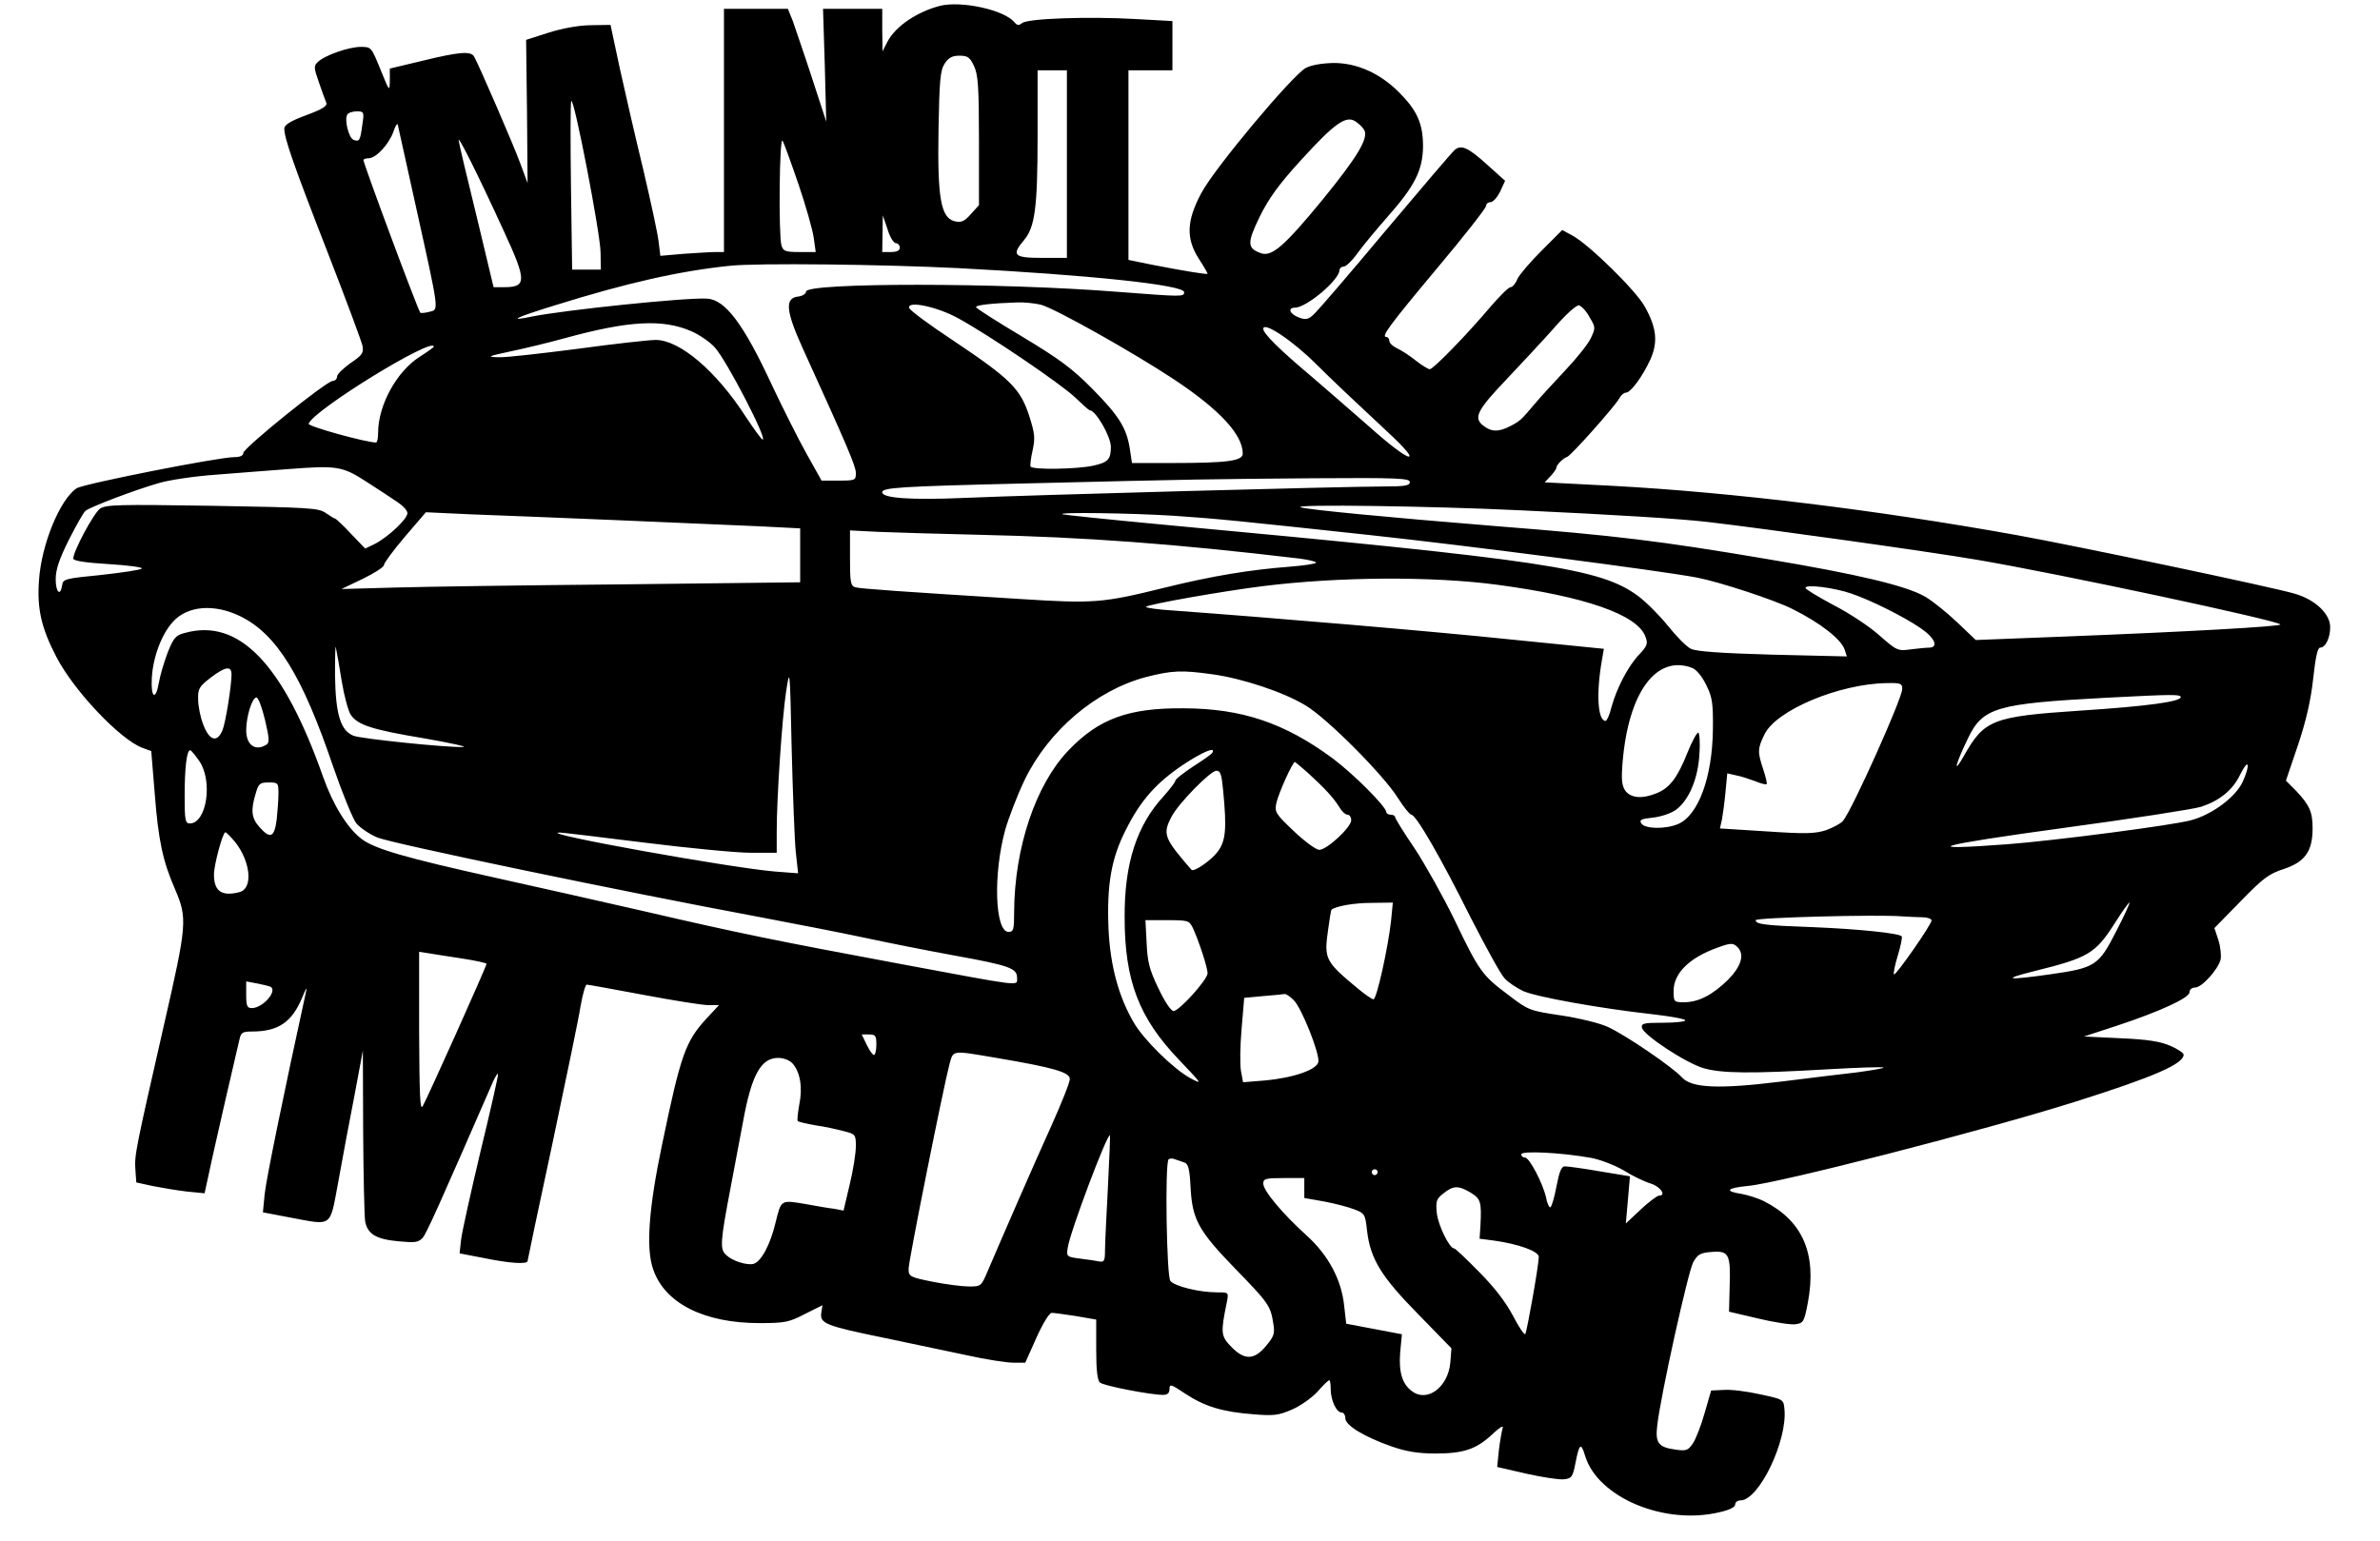 <?xml version="1.0" encoding="UTF-8" standalone="yes"?>
<svg version="1.0" xmlns="http://www.w3.org/2000/svg" width="812" height="526" viewBox="0 0 812 526" preserveAspectRatio="xMidYMid meet">
  <g transform="translate(0,526) scale(0.1,-0.1)" fill="#000000" stroke="none">
    <path d="M3207 5240 c-78 -20 -150 -69 -178 -120 l-18 -35 -1 73 0 72 -101 0
-101 0 6 -192 5 -193 -49 150 c-27 83 -57 169 -65 193 l-17 42 -109 0 -109 0
0 -415 0 -415 -27 0 c-16 0 -64 -3 -109 -6 l-81 -7 -6 49 c-3 27 -27 137 -52
244 -26 107 -62 263 -80 345 l-32 150 -69 -1 c-43 -1 -97 -11 -144 -26 l-75
-24 3 -245 2 -244 -24 65 c-24 66 -145 345 -159 368 -12 18 -51 15 -174 -15
l-113 -27 0 -41 c-1 -39 -1 -38 -32 38 -31 76 -31 77 -67 77 -41 0 -124 -29
-147 -52 -14 -13 -13 -20 4 -69 10 -30 22 -61 25 -69 5 -11 -11 -22 -68 -43
-54 -20 -75 -33 -75 -46 0 -33 32 -125 147 -420 63 -162 117 -307 120 -322 4
-23 -1 -31 -41 -58 -25 -18 -46 -38 -46 -46 0 -8 -7 -15 -15 -15 -21 0 -305
-229 -305 -246 0 -9 -11 -14 -31 -14 -54 0 -513 -91 -537 -106 -57 -37 -121
-192 -129 -315 -7 -96 8 -162 59 -260 59 -115 218 -283 294 -311 l30 -11 12
-146 c12 -156 27 -229 69 -325 43 -100 41 -120 -37 -461 -97 -426 -102 -448
-98 -497 l3 -43 55 -12 c30 -6 83 -15 117 -19 l61 -6 17 78 c9 44 35 156 56
249 22 94 42 182 46 198 5 23 10 27 42 27 91 0 137 32 172 116 11 27 17 38 14
24 -78 -357 -137 -645 -142 -695 l-6 -62 89 -17 c152 -28 138 -39 169 126 14
79 39 211 55 293 l28 150 1 -276 c1 -152 4 -291 7 -308 9 -43 38 -60 115 -67
55 -5 66 -4 81 12 14 16 60 120 241 535 9 19 16 29 16 23 1 -6 -26 -125 -60
-265 -33 -139 -63 -274 -66 -300 l-5 -46 83 -16 c87 -18 149 -22 149 -10 0 3
38 184 85 402 46 218 90 429 96 469 7 39 16 72 21 72 5 0 92 -16 194 -35 101
-19 201 -35 221 -35 l36 0 -41 -44 c-74 -80 -89 -124 -153 -431 -46 -219 -56
-357 -30 -428 40 -115 174 -182 362 -182 87 0 101 3 155 31 l60 30 -4 -26 c-5
-36 13 -44 213 -85 94 -20 222 -47 285 -60 63 -14 134 -25 156 -25 l42 0 38
85 c21 47 44 85 52 85 7 0 44 -5 83 -11 l69 -12 0 -102 c0 -70 4 -106 13 -113
12 -11 173 -42 215 -42 15 0 22 6 22 20 0 18 5 17 54 -16 67 -44 127 -62 231
-70 70 -6 87 -4 133 16 28 12 68 40 87 61 19 22 37 39 40 39 3 0 5 -13 5 -30
0 -37 19 -80 37 -80 7 0 13 -9 13 -20 0 -24 64 -63 158 -96 49 -17 89 -24 150
-24 97 0 140 15 196 68 21 20 36 29 33 20 -3 -9 -9 -43 -13 -75 l-6 -59 100
-23 c54 -12 112 -21 128 -19 26 3 30 8 39 55 13 67 19 72 33 25 43 -142 271
-238 460 -192 32 7 52 17 52 26 0 8 8 14 18 14 63 0 161 204 150 312 -3 33 -4
33 -83 50 -44 10 -100 17 -124 15 l-43 -2 -22 -76 c-12 -43 -30 -89 -40 -104
-16 -24 -23 -27 -57 -22 -61 8 -72 22 -65 82 12 106 106 528 123 558 16 28 25
32 65 35 57 4 63 -8 59 -124 l-2 -80 98 -23 c54 -13 111 -22 128 -20 28 4 30
7 43 74 31 166 -17 278 -148 345 -21 11 -57 22 -79 26 -59 9 -50 20 22 27 104
9 806 189 1119 288 263 83 368 128 368 160 0 6 -20 19 -45 30 -34 15 -77 22
-170 26 l-125 6 113 37 c148 49 247 95 247 114 0 9 8 16 19 16 23 0 78 61 87
95 3 13 0 43 -7 66 l-14 42 89 91 c77 79 96 94 149 111 71 24 97 60 97 138 0
56 -10 79 -56 128 l-35 35 41 121 c28 83 44 154 52 227 8 74 15 106 24 106 18
0 34 33 34 70 0 45 -51 94 -121 114 -68 21 -754 165 -949 200 -484 87 -972
146 -1377 168 l-233 12 20 21 c11 12 20 25 20 29 0 9 22 32 37 37 14 5 164
174 178 200 5 10 15 19 22 19 17 0 58 57 84 114 26 59 21 107 -19 179 -29 54
-190 212 -247 243 l-35 19 -70 -70 c-39 -39 -76 -82 -83 -97 -6 -16 -17 -28
-23 -28 -7 0 -37 -30 -69 -67 -81 -96 -195 -213 -207 -213 -5 0 -27 13 -47 29
-21 17 -49 35 -64 42 -15 7 -27 18 -27 26 0 7 -5 13 -10 13 -19 0 7 36 175
237 91 108 165 203 165 210 0 7 7 13 15 13 9 0 23 16 33 36 l17 37 -59 53
c-66 60 -90 71 -112 53 -9 -7 -116 -133 -239 -279 -122 -146 -232 -274 -244
-284 -17 -16 -27 -18 -48 -10 -32 11 -42 34 -15 34 39 0 151 94 152 128 0 6 6
12 14 12 8 0 30 21 49 48 19 26 64 80 100 121 94 106 121 160 122 241 0 78
-20 123 -82 185 -65 65 -143 100 -223 100 -41 -1 -76 -7 -95 -17 -46 -25 -314
-345 -357 -428 -50 -94 -52 -154 -8 -223 17 -26 30 -49 30 -51 0 -4 -78 9
-187 30 l-83 17 0 323 0 324 75 0 75 0 0 84 0 84 -127 7 c-159 9 -368 2 -386
-14 -11 -9 -17 -8 -26 3 -35 42 -180 74 -254 56z m116 -205 c14 -30 17 -70 17
-255 l0 -220 -28 -31 c-22 -25 -32 -29 -55 -24 -47 12 -59 78 -55 313 3 169 6
202 21 225 13 20 26 27 50 27 28 0 36 -5 50 -35z m317 -335 l0 -320 -85 0
c-96 0 -105 9 -61 61 37 44 46 111 46 354 l0 225 50 0 50 0 0 -320z m-1591
-302 l1 -58 -49 0 -49 0 -4 283 c-2 155 -2 287 1 292 9 16 100 -455 100 -517z
m-813 435 c-7 -53 -10 -58 -30 -50 -16 6 -32 69 -21 86 3 6 18 11 32 11 25 0
26 -2 19 -47z m3418 -16 c17 -27 -23 -93 -143 -240 -130 -158 -172 -194 -209
-181 -47 17 -48 34 -4 125 32 64 66 111 142 194 112 123 152 152 184 131 11
-7 25 -20 30 -29z m-3235 -262 c81 -366 79 -351 46 -359 -15 -4 -29 -5 -31 -3
-8 8 -194 508 -194 521 0 3 8 6 18 6 25 0 69 48 84 90 6 19 13 30 15 25 1 -6
29 -131 62 -280z m302 -88 c76 -165 76 -187 -1 -187 l-36 0 -57 238 c-32 130
-60 248 -62 262 -5 25 64 -112 156 -313z m1003 165 c25 -73 48 -155 52 -182
l7 -50 -56 0 c-48 0 -55 3 -61 23 -10 37 -7 374 4 357 5 -9 29 -75 54 -148z
m333 -202 c7 0 13 -7 13 -15 0 -10 -10 -15 -30 -15 l-30 0 1 63 1 62 16 -47
c8 -27 21 -48 29 -48z m213 -85 c441 -23 770 -57 770 -82 0 -16 -4 -16 -225 1
-400 32 -1065 32 -1065 1 0 -8 -12 -15 -27 -17 -46 -5 -42 -49 15 -175 153
-336 182 -404 182 -427 0 -25 -2 -26 -58 -26 l-59 0 -52 93 c-28 50 -80 154
-116 230 -98 212 -161 295 -223 298 -75 4 -486 -39 -596 -61 -87 -18 -59 -4
77 38 247 77 424 117 597 135 94 10 518 5 780 -8z m282 -125 c50 -14 315 -163
454 -255 155 -103 234 -188 234 -253 0 -25 -53 -32 -241 -32 l-137 0 -7 47
c-11 72 -37 114 -128 206 -67 68 -111 101 -239 178 -87 52 -158 97 -158 101 0
7 51 13 140 16 25 1 62 -3 82 -8z m-283 -46 c103 -56 351 -224 400 -271 25
-24 46 -43 49 -43 20 0 72 -89 72 -125 0 -43 -10 -53 -60 -64 -53 -12 -207
-15 -214 -3 -2 4 1 29 7 55 9 42 8 57 -12 119 -30 92 -65 126 -256 254 -82 54
-151 105 -153 113 -8 26 94 5 167 -35z m2154 4 c21 -35 21 -37 4 -73 -9 -19
-48 -68 -86 -108 -37 -40 -84 -90 -102 -112 -50 -59 -52 -61 -86 -79 -41 -21
-65 -20 -93 2 -34 27 -20 53 84 162 50 53 122 130 160 173 38 44 75 77 83 75
8 -2 25 -19 36 -40z m-3065 -48 c28 -12 66 -38 82 -57 40 -45 179 -313 162
-313 -4 0 -29 35 -57 77 -101 157 -226 263 -308 263 -21 0 -140 -13 -264 -30
-124 -16 -246 -30 -271 -29 -43 1 -39 3 40 20 48 10 131 30 185 45 219 60 334
66 431 24z m2136 -116 c45 -45 137 -132 205 -195 84 -77 119 -115 108 -117
-10 -2 -65 39 -133 100 -65 57 -154 134 -198 172 -112 94 -166 148 -166 164 0
27 104 -43 184 -124z m-3014 63 c0 -2 -22 -18 -49 -35 -79 -51 -141 -166 -141
-259 0 -18 -3 -33 -7 -33 -34 0 -233 55 -230 64 15 46 427 299 427 263z m-228
-462 c40 -26 88 -57 105 -69 18 -12 33 -28 33 -37 0 -20 -65 -81 -111 -105
l-33 -16 -49 51 c-26 28 -51 51 -53 51 -3 0 -17 9 -32 19 -25 18 -55 19 -388
25 -321 5 -363 4 -383 -10 -22 -16 -91 -145 -91 -170 0 -8 41 -14 121 -19 67
-4 117 -11 113 -15 -5 -5 -67 -14 -139 -22 -123 -12 -130 -14 -133 -35 -6 -40
-22 -24 -22 21 0 32 12 68 45 134 25 49 50 94 57 99 18 14 168 71 248 94 36
11 124 24 195 29 72 6 182 14 245 19 171 13 187 11 272 -44z m3558 0 c0 -12
-16 -15 -87 -15 -128 0 -1205 -29 -1431 -39 -184 -8 -282 -1 -282 19 0 16 56
20 475 30 612 15 635 15 998 18 285 2 327 0 327 -13z m370 -96 c341 -16 548
-29 645 -40 190 -22 755 -101 919 -129 278 -47 1036 -209 1036 -221 0 -7 -323
-25 -732 -41 l-307 -12 -63 60 c-35 33 -84 73 -110 88 -64 37 -226 76 -543
129 -362 61 -506 79 -925 112 -359 29 -641 56 -663 64 -27 11 450 4 743 -10z
m-3075 -34 c193 -8 412 -18 488 -21 l137 -7 0 -92 0 -92 -602 -7 c-332 -3
-684 -8 -783 -11 l-180 -5 73 35 c39 19 72 40 72 47 0 7 32 50 71 96 l72 84
151 -7 c83 -3 309 -12 501 -20z m1900 15 c149 -10 225 -18 670 -66 326 -35
996 -122 1115 -145 78 -15 266 -77 325 -107 95 -47 168 -104 179 -140 l7 -22
-253 6 c-179 5 -261 11 -279 20 -15 7 -50 43 -78 78 -29 36 -74 81 -102 102
-129 95 -310 122 -1624 244 -181 17 -334 33 -340 35 -21 8 237 4 380 -5z
m-661 -65 c359 -8 659 -30 1089 -81 31 -4 57 -10 57 -14 0 -4 -42 -10 -92 -14
-131 -10 -261 -31 -423 -71 -214 -53 -242 -55 -495 -39 -401 25 -545 35 -562
40 -16 5 -18 18 -18 100 l0 94 98 -5 c53 -2 209 -7 346 -10z m1761 -170 c303
-40 483 -103 509 -178 9 -23 6 -31 -21 -60 -37 -38 -77 -114 -95 -180 -6 -26
-16 -47 -20 -47 -27 0 -33 94 -12 211 l6 35 -319 32 c-268 28 -825 75 -1155
99 -49 3 -88 9 -88 12 0 8 270 55 400 71 257 32 574 34 795 5z m1210 -30 c68
-23 180 -79 237 -118 49 -33 64 -67 29 -67 -10 0 -38 -3 -63 -6 -43 -6 -47 -4
-105 47 -33 30 -104 77 -157 104 -52 28 -96 54 -96 59 0 13 96 1 155 -19z
m-5495 -78 c124 -61 211 -202 316 -511 32 -93 68 -181 80 -196 13 -15 45 -37
72 -48 47 -20 839 -185 1307 -272 121 -23 281 -54 355 -70 74 -16 210 -43 303
-60 193 -35 217 -44 217 -77 0 -29 25 -31 -400 48 -419 78 -556 106 -866 178
-144 33 -375 85 -515 116 -302 67 -411 98 -455 132 -48 36 -98 116 -132 213
-136 385 -287 542 -472 490 -31 -8 -38 -17 -58 -67 -12 -32 -26 -78 -30 -103
-11 -63 -28 -51 -24 17 4 70 33 148 71 190 49 56 141 64 231 20z m346 -222 c8
-49 22 -100 30 -113 23 -36 73 -52 254 -82 91 -16 149 -29 129 -29 -58 -2
-345 28 -372 38 -45 17 -62 73 -64 206 0 66 1 109 3 95 3 -14 12 -65 20 -115z
m4607 46 c15 -6 34 -29 48 -58 21 -42 24 -61 23 -153 -2 -163 -50 -293 -119
-322 -42 -18 -113 -17 -125 2 -8 12 -1 16 40 20 27 3 62 15 77 26 45 32 77
108 81 192 3 39 0 72 -4 72 -5 0 -22 -31 -37 -69 -34 -85 -60 -119 -103 -137
-50 -21 -90 -18 -109 8 -12 18 -14 39 -9 98 20 238 115 367 237 321z m-4983
-23 c-1 -43 -20 -163 -31 -190 -18 -43 -44 -36 -65 18 -10 25 -18 64 -18 87
-1 36 3 44 42 74 51 39 72 42 72 11z m1925 -605 l8 -73 -79 6 c-154 13 -804
130 -737 133 6 1 136 -15 289 -34 152 -19 317 -35 366 -35 l88 0 0 73 c0 114
18 384 32 477 13 84 13 81 19 -195 4 -154 10 -313 14 -352z m1422 606 c101
-14 241 -60 317 -106 74 -44 267 -238 316 -317 19 -30 40 -56 45 -56 16 0 100
-145 202 -350 52 -101 103 -195 116 -208 12 -14 41 -33 64 -44 45 -20 261 -59
441 -79 61 -7 112 -16 112 -21 0 -4 -34 -8 -76 -8 -66 0 -75 -2 -72 -17 5 -25
149 -120 210 -138 62 -18 163 -19 421 -4 104 6 191 9 193 6 3 -2 -37 -9 -88
-16 -51 -6 -169 -20 -263 -32 -212 -26 -304 -22 -337 15 -32 35 -193 145 -253
172 -28 13 -99 30 -159 39 -107 16 -111 17 -180 70 -90 67 -100 82 -184 257
-38 78 -99 187 -135 242 -37 54 -67 103 -67 107 0 5 -7 9 -15 9 -8 0 -15 4
-15 8 0 19 -111 130 -183 184 -164 121 -309 170 -507 171 -190 2 -292 -36
-395 -144 -112 -117 -184 -333 -185 -551 0 -60 -2 -68 -19 -68 -47 0 -53 199
-11 350 12 41 41 117 66 169 82 169 244 306 415 351 87 22 120 24 226 9z
m2353 -50 c0 -32 -170 -411 -202 -450 -7 -9 -34 -23 -58 -32 -38 -12 -70 -13
-203 -4 l-159 10 7 31 c3 17 9 59 12 94 l6 63 31 -7 c17 -3 46 -13 65 -20 19
-8 36 -12 38 -10 3 2 -3 25 -11 50 -20 60 -20 71 4 120 39 82 255 173 418 175
46 1 52 -1 52 -20z m950 -28 c0 -15 -112 -31 -344 -46 -299 -20 -326 -31 -396
-155 -38 -67 -29 -29 14 60 51 106 96 119 471 139 231 12 255 12 255 2z
m-6536 -77 c15 -64 16 -78 5 -85 -38 -24 -69 -1 -69 49 0 46 20 112 35 112 6
0 19 -34 29 -76z m-224 -141 c47 -69 25 -212 -32 -213 -16 0 -18 11 -18 94 0
95 7 156 19 156 3 0 17 -17 31 -37z m3456 28 c-3 -5 -33 -26 -66 -47 -33 -22
-60 -43 -60 -48 0 -5 -18 -28 -39 -52 -93 -100 -135 -231 -134 -414 0 -217 49
-344 186 -487 79 -83 81 -85 38 -62 -57 31 -159 131 -193 190 -52 89 -80 194
-86 319 -6 151 9 240 59 338 50 100 103 160 195 222 68 45 114 64 100 41z
m326 -68 c61 -56 87 -85 106 -115 9 -16 22 -28 29 -28 7 0 13 -8 13 -19 0 -24
-83 -101 -109 -101 -11 0 -50 29 -87 64 -63 60 -66 65 -59 97 7 32 55 139 63
139 1 0 21 -17 44 -37z m3189 -32 c-25 -52 -104 -111 -176 -130 -61 -17 -468
-70 -628 -82 -309 -23 -243 -4 188 55 237 32 450 65 475 73 63 21 108 57 133
110 12 24 23 39 25 33 3 -7 -5 -33 -17 -59z m-3478 -28 c13 -132 9 -173 -19
-210 -22 -29 -81 -70 -89 -61 -94 108 -99 122 -68 181 23 45 133 157 153 157
14 0 18 -13 23 -67z m-3223 -10 c0 -21 -3 -62 -6 -90 -8 -61 -22 -67 -59 -25
-27 30 -30 57 -13 113 10 35 14 39 45 39 32 0 33 -2 33 -37z m-148 -166 c53
-67 62 -158 16 -171 -61 -16 -88 2 -88 60 0 33 30 144 39 144 3 0 18 -15 33
-33z m3944 -269 c-10 -91 -49 -268 -60 -268 -5 0 -27 15 -50 34 -115 95 -119
103 -105 202 5 37 10 69 12 70 16 12 77 23 135 23 l74 1 -6 -62z m2474 -36
c-60 -118 -72 -125 -227 -147 -148 -21 -165 -17 -53 11 186 46 209 60 276 165
24 38 46 69 49 69 3 0 -17 -44 -45 -98z m-662 48 c17 0 32 -5 32 -11 0 -14
-123 -190 -128 -184 -3 3 3 32 13 65 10 33 16 62 13 65 -10 11 -153 25 -298
31 -170 6 -200 10 -200 24 0 9 419 20 500 13 19 -1 50 -3 68 -3z m-2488 -37
c21 -46 50 -135 50 -154 0 -22 -97 -129 -116 -129 -9 0 -31 33 -52 78 -31 64
-37 90 -40 155 l-4 77 74 0 c72 0 75 -1 88 -27z m1858 -65 c25 -25 13 -65 -32
-111 -53 -52 -101 -77 -150 -77 -35 0 -36 1 -36 39 0 60 54 113 149 147 46 17
54 17 69 2z m-4350 -39 c45 -7 82 -15 82 -18 0 -8 -203 -461 -218 -486 -9 -16
-11 40 -12 254 l0 273 33 -5 c17 -3 69 -11 115 -18z m-655 -96 c25 -14 -26
-73 -64 -73 -16 0 -19 8 -19 45 l0 46 38 -7 c20 -4 40 -9 45 -11z m3491 -46
c27 -27 88 -180 84 -210 -4 -27 -84 -55 -183 -64 l-74 -6 -7 38 c-4 21 -3 86
2 144 l9 106 65 6 c36 3 69 6 73 7 4 1 18 -8 31 -21z m-1424 -152 c0 -19 -4
-35 -8 -35 -5 0 -16 16 -25 35 l-17 35 25 0 c22 0 25 -4 25 -35z m410 -45
c195 -33 250 -49 250 -72 0 -12 -29 -84 -64 -162 -59 -130 -163 -369 -216
-493 -22 -52 -23 -53 -64 -53 -22 0 -78 7 -123 16 -80 16 -83 18 -83 45 0 27
119 621 140 700 13 46 7 45 160 19z m-696 -19 c26 -29 35 -82 23 -140 -5 -29
-8 -54 -5 -57 3 -2 30 -9 60 -14 31 -4 74 -14 97 -20 40 -10 41 -12 41 -52 0
-22 -9 -81 -21 -130 l-21 -89 -31 6 c-18 2 -59 9 -91 15 -94 16 -90 18 -110
-62 -18 -76 -50 -135 -76 -141 -23 -5 -71 10 -92 30 -23 20 -21 44 17 243 13
69 31 164 40 212 29 160 61 218 120 218 19 0 39 -8 49 -19z m1076 -421 c-5
-96 -10 -194 -10 -217 0 -34 -3 -40 -17 -38 -10 2 -40 7 -67 10 -47 6 -48 7
-43 38 8 54 135 391 144 383 1 -1 -2 -80 -7 -176z m1648 99 c32 -6 81 -25 112
-43 30 -19 72 -39 93 -45 33 -11 53 -41 27 -41 -6 0 -34 -21 -62 -47 l-51 -48
7 80 7 81 -103 17 c-57 10 -110 17 -119 17 -12 0 -19 -18 -29 -70 -7 -38 -17
-70 -21 -70 -4 0 -11 15 -14 33 -11 49 -57 137 -72 137 -7 0 -13 5 -13 11 0
13 137 6 238 -12z m-1387 -16 c13 -4 18 -22 21 -86 6 -109 27 -147 153 -277
112 -115 120 -126 129 -185 6 -35 3 -45 -24 -77 -41 -50 -74 -50 -119 -4 -36
37 -37 47 -15 154 6 32 6 32 -34 32 -61 0 -145 21 -159 39 -13 17 -19 402 -6
415 4 3 14 4 22 0 9 -3 23 -8 32 -11z m659 -33 c0 -5 -4 -10 -10 -10 -5 0 -10
5 -10 10 0 6 5 10 10 10 6 0 10 -4 10 -10z m-250 -54 l0 -34 68 -12 c37 -7 83
-19 103 -27 35 -13 37 -17 43 -72 11 -97 49 -158 175 -286 l113 -116 -4 -50
c-8 -83 -79 -136 -131 -96 -33 24 -45 65 -40 131 l6 63 -95 18 -95 18 -7 61
c-9 89 -54 173 -128 240 -82 74 -148 153 -148 177 0 17 8 19 70 19 l70 0 0
-34z m568 -16 c34 -21 37 -32 33 -111 l-3 -46 47 -6 c87 -12 155 -37 155 -56
0 -27 -40 -253 -46 -263 -3 -5 -22 23 -42 62 -25 47 -63 97 -116 150 -43 44
-81 80 -85 80 -16 0 -55 80 -59 121 -4 41 -1 48 23 67 34 27 51 27 93 2z"/>
  </g>
</svg>